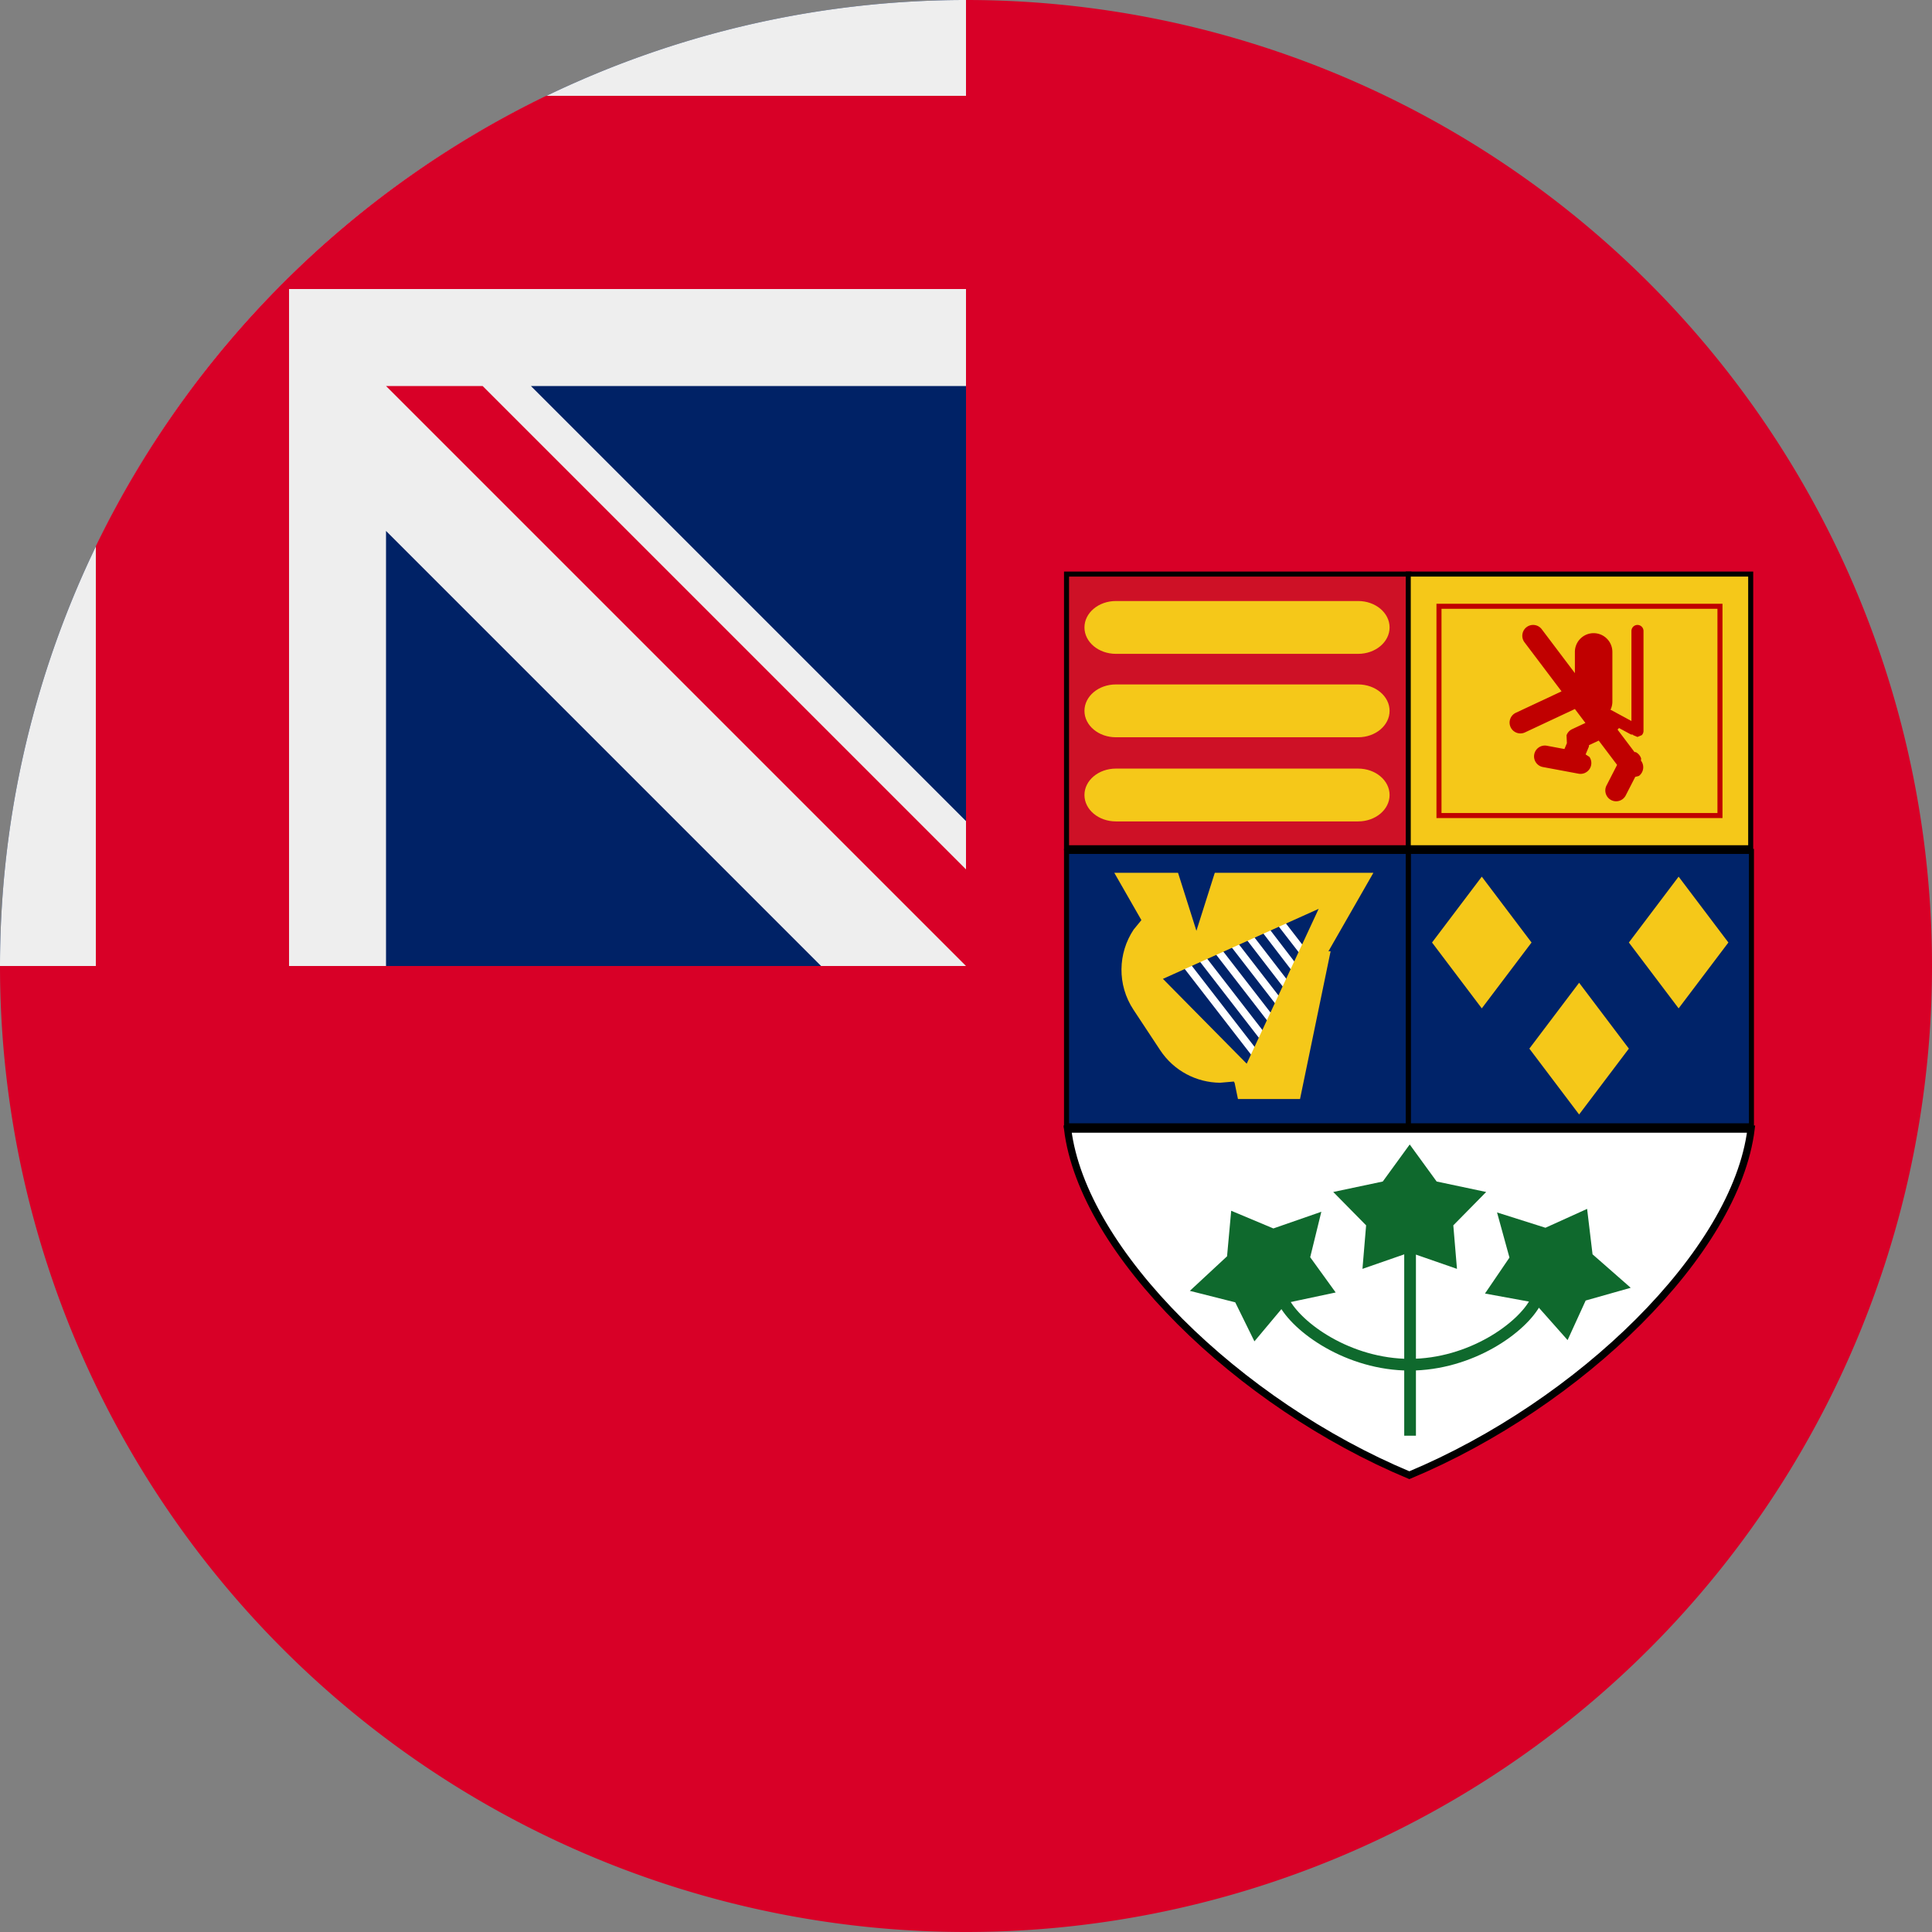 <?xml version="1.0" encoding="UTF-8"?> <svg xmlns="http://www.w3.org/2000/svg" xml:space="preserve" width="512" height="512" fill="none"><rect width="100%" height="100%" fill="#808080" stroke="none"/><path fill="#026" d="M512 256a256 256 0 1 1-512 0L256 0a256 256 0 0 1 256 256" style="fill:#d80027;fill-opacity:1"></path><path fill="#026" d="M256 0v256H0A256 256 0 0 1 256 0"></path><path fill="#EEE" d="M217.6 256H256v-38.4L140.7 102.3H256V0A256 256 0 0 0 0 256h102.3V140.7z"></path><path fill="#D80027" d="M256 76.6V25.4H144.7A257 257 0 0 0 25.4 144.7V256h51.2V76.6z"></path><path fill="#D80027" d="M256 230.4V256L102.3 102.3h25.6z"></path><path fill="#002369" stroke="#000" stroke-miterlimit="8" stroke-width="1.333" d="M373.201 225.632h90.947v72.719h-90.947z"></path><path fill="#fff" fill-rule="evenodd" stroke="#000" stroke-miterlimit="8" stroke-width="1.92" d="M464.051 299.224H282.932c3.993 32.636 45.311 72.821 90.56 91.722 45.244-18.897 86.564-59.088 90.559-91.722z"></path><path stroke="#0f692d" stroke-miterlimit="8" stroke-width="3.103" d="M373.686 361.665c-16.346 0-30.042-9.915-33.548-16.87"></path><path stroke="#0f692d" stroke-miterlimit="8" stroke-width="3.103" d="M373.492 361.665c16.345 0 30.041-9.915 33.547-16.87"></path><path fill="#002369" stroke="#000" stroke-miterlimit="8" stroke-width="1.333" d="M282.642 225.632h90.559v72.719h-90.559z"></path><path fill="#ce1126" stroke="#000" stroke-miterlimit="8" stroke-width="1.333" d="M282.642 152.138h90.753v72.525h-90.753z"></path><path fill="#f5c819" stroke="#000" stroke-miterlimit="8" stroke-width="1.333" d="M373.201 152.138h90.753v72.525h-90.753z"></path><path fill="#f5c819" fill-rule="evenodd" d="m379.503 249.775 13.187-17.453 13.186 17.453-13.186 17.452zM431.667 249.775l13.186-17.453 13.187 17.453-13.187 17.452zM405.294 277.893l13.187-17.453 13.186 17.453-13.186 17.452z" style="stroke-width:.194"></path><path fill="#0f692d" fill-rule="evenodd" d="m353.324 315.887 13.125-2.775 7.14-9.816 7.14 9.816 13.124 2.775-8.71 8.843.969 11.532-12.523-4.352-12.523 4.352.97-11.532zM396.733 321.309l12.827 4.059 11.042-5 1.44 12.035 10.114 8.872-11.938 3.38-4.79 10.483-8.82-9.946-13.073-2.393 6.487-9.527zM315.322 342.089l9.86-9.155 1.099-12.07 11.179 4.686 12.707-4.42-2.95 12.05 6.753 9.341-13.002 2.762-8.532 10.19-5.087-10.341z" style="stroke-width:.194"></path><path fill="#0f692d" d="M372.134 331.414h3.103v49.061h-3.103z" style="stroke-width:.194"></path><path fill="#f5c819" fill-rule="evenodd" d="M287.393 166.276c0-3.866 3.732-7 8.338-7h64.187c4.605 0 8.338 3.134 8.338 7s-3.733 7-8.338 7H295.73c-4.606 0-8.338-3.134-8.338-7z" style="stroke-width:.178"></path><path fill="#f5c819" fill-rule="evenodd" d="M287.393 188.383c0-3.866 3.732-7 8.338-7h64.187c4.605 0 8.338 3.134 8.338 7s-3.733 7-8.338 7H295.73c-4.606 0-8.338-3.134-8.338-7z" style="stroke-width:.178"></path><path fill="#f5c819" fill-rule="evenodd" d="M287.393 210.683c0-3.866 3.732-7 8.338-7h64.187c4.605 0 8.338 3.134 8.338 7s-3.733 7-8.338 7H295.73c-4.606 0-8.338-3.134-8.338-7z" style="stroke-width:.178"></path><path stroke="#c00000" stroke-miterlimit="8" stroke-width="1.333" d="M381.345 160.67h74.464v55.46h-74.464z"></path><path fill="#c00000" fill-rule="evenodd" d="M433.945 195.3zm0-29.685a1.6 1.6 0 0 1 1.6 1.603v26.479c0 .442-.178.843-.469 1.133l-1.13.47-1.131-.47-.054-.133-.553-.056-3.153-1.706-.386.424 4.485 5.939.343.028a2.858 2.858 0 0 1 1.416 1.675l-.046.566.027.034a2.875 2.875 0 0 1-.555 4.02l-.983.258-2.52 4.911a2.86 2.86 0 0 1-3.856 1.24 2.873 2.873 0 0 1-1.237-3.864l2.802-5.462-4.864-6.438-2.594 1.217-.002.351-.88 2.097 1.012.66a2.87 2.87 0 0 1-2.886 4.445l-9.451-1.765a2.868 2.868 0 0 1-2.29-3.347 2.863 2.863 0 0 1 3.339-2.296l4.664.871.65-1.547-.094-2.095a2.853 2.853 0 0 1 1.478-1.62l3.521-1.65-2.786-3.691-13.227 6.199a2.861 2.861 0 0 1-3.807-1.384 2.874 2.874 0 0 1 1.38-3.815l12.119-5.68-9.817-13a2.873 2.873 0 0 1 .555-4.02 2.847 2.847 0 0 1 2.12-.554 2.85 2.85 0 0 1 1.89 1.11l8.787 11.636v-5.614a4.973 4.973 0 0 1 4.968-4.979 4.972 4.972 0 0 1 4.966 4.979v13.148a4.96 4.96 0 0 1-.39 1.938l-.134.199 5.576 3.015v-23.856a1.6 1.6 0 0 1 1.597-1.603z" style="stroke-width:.194"></path><path stroke="#fff" stroke-miterlimit="8" stroke-width="2" d="m309.5 249.387 23.892 30.86M313.377 247.254l23.893 30.86M315.51 242.6l23.893 30.86M318.42 239.11l23.892 30.86M321.91 236.394l21.614 28.056M326.758 235.231l17.73 23.163M332.77 236.007l15.179 19.603"></path><path fill="#f5c819" fill-rule="evenodd" d="m349.456 240.855-41.27 18.552 22.202 22.482zm14.503-9.55-11.905 20.787h.572l-8.105 39.158H328.07l-.882-4.263-.21-.366-3.672.318c-6.167-.066-12.192-3.093-15.847-8.627l-7.076-10.716c-4.384-6.642-4.111-15.006.037-21.238l2.06-2.517-7.18-12.537z" style="stroke-width:.194"></path><path fill="#002369" fill-rule="evenodd" d="m323.267 227.086-6.205 19.586-6.205-19.586z" style="stroke-width:.194"></path></svg> 